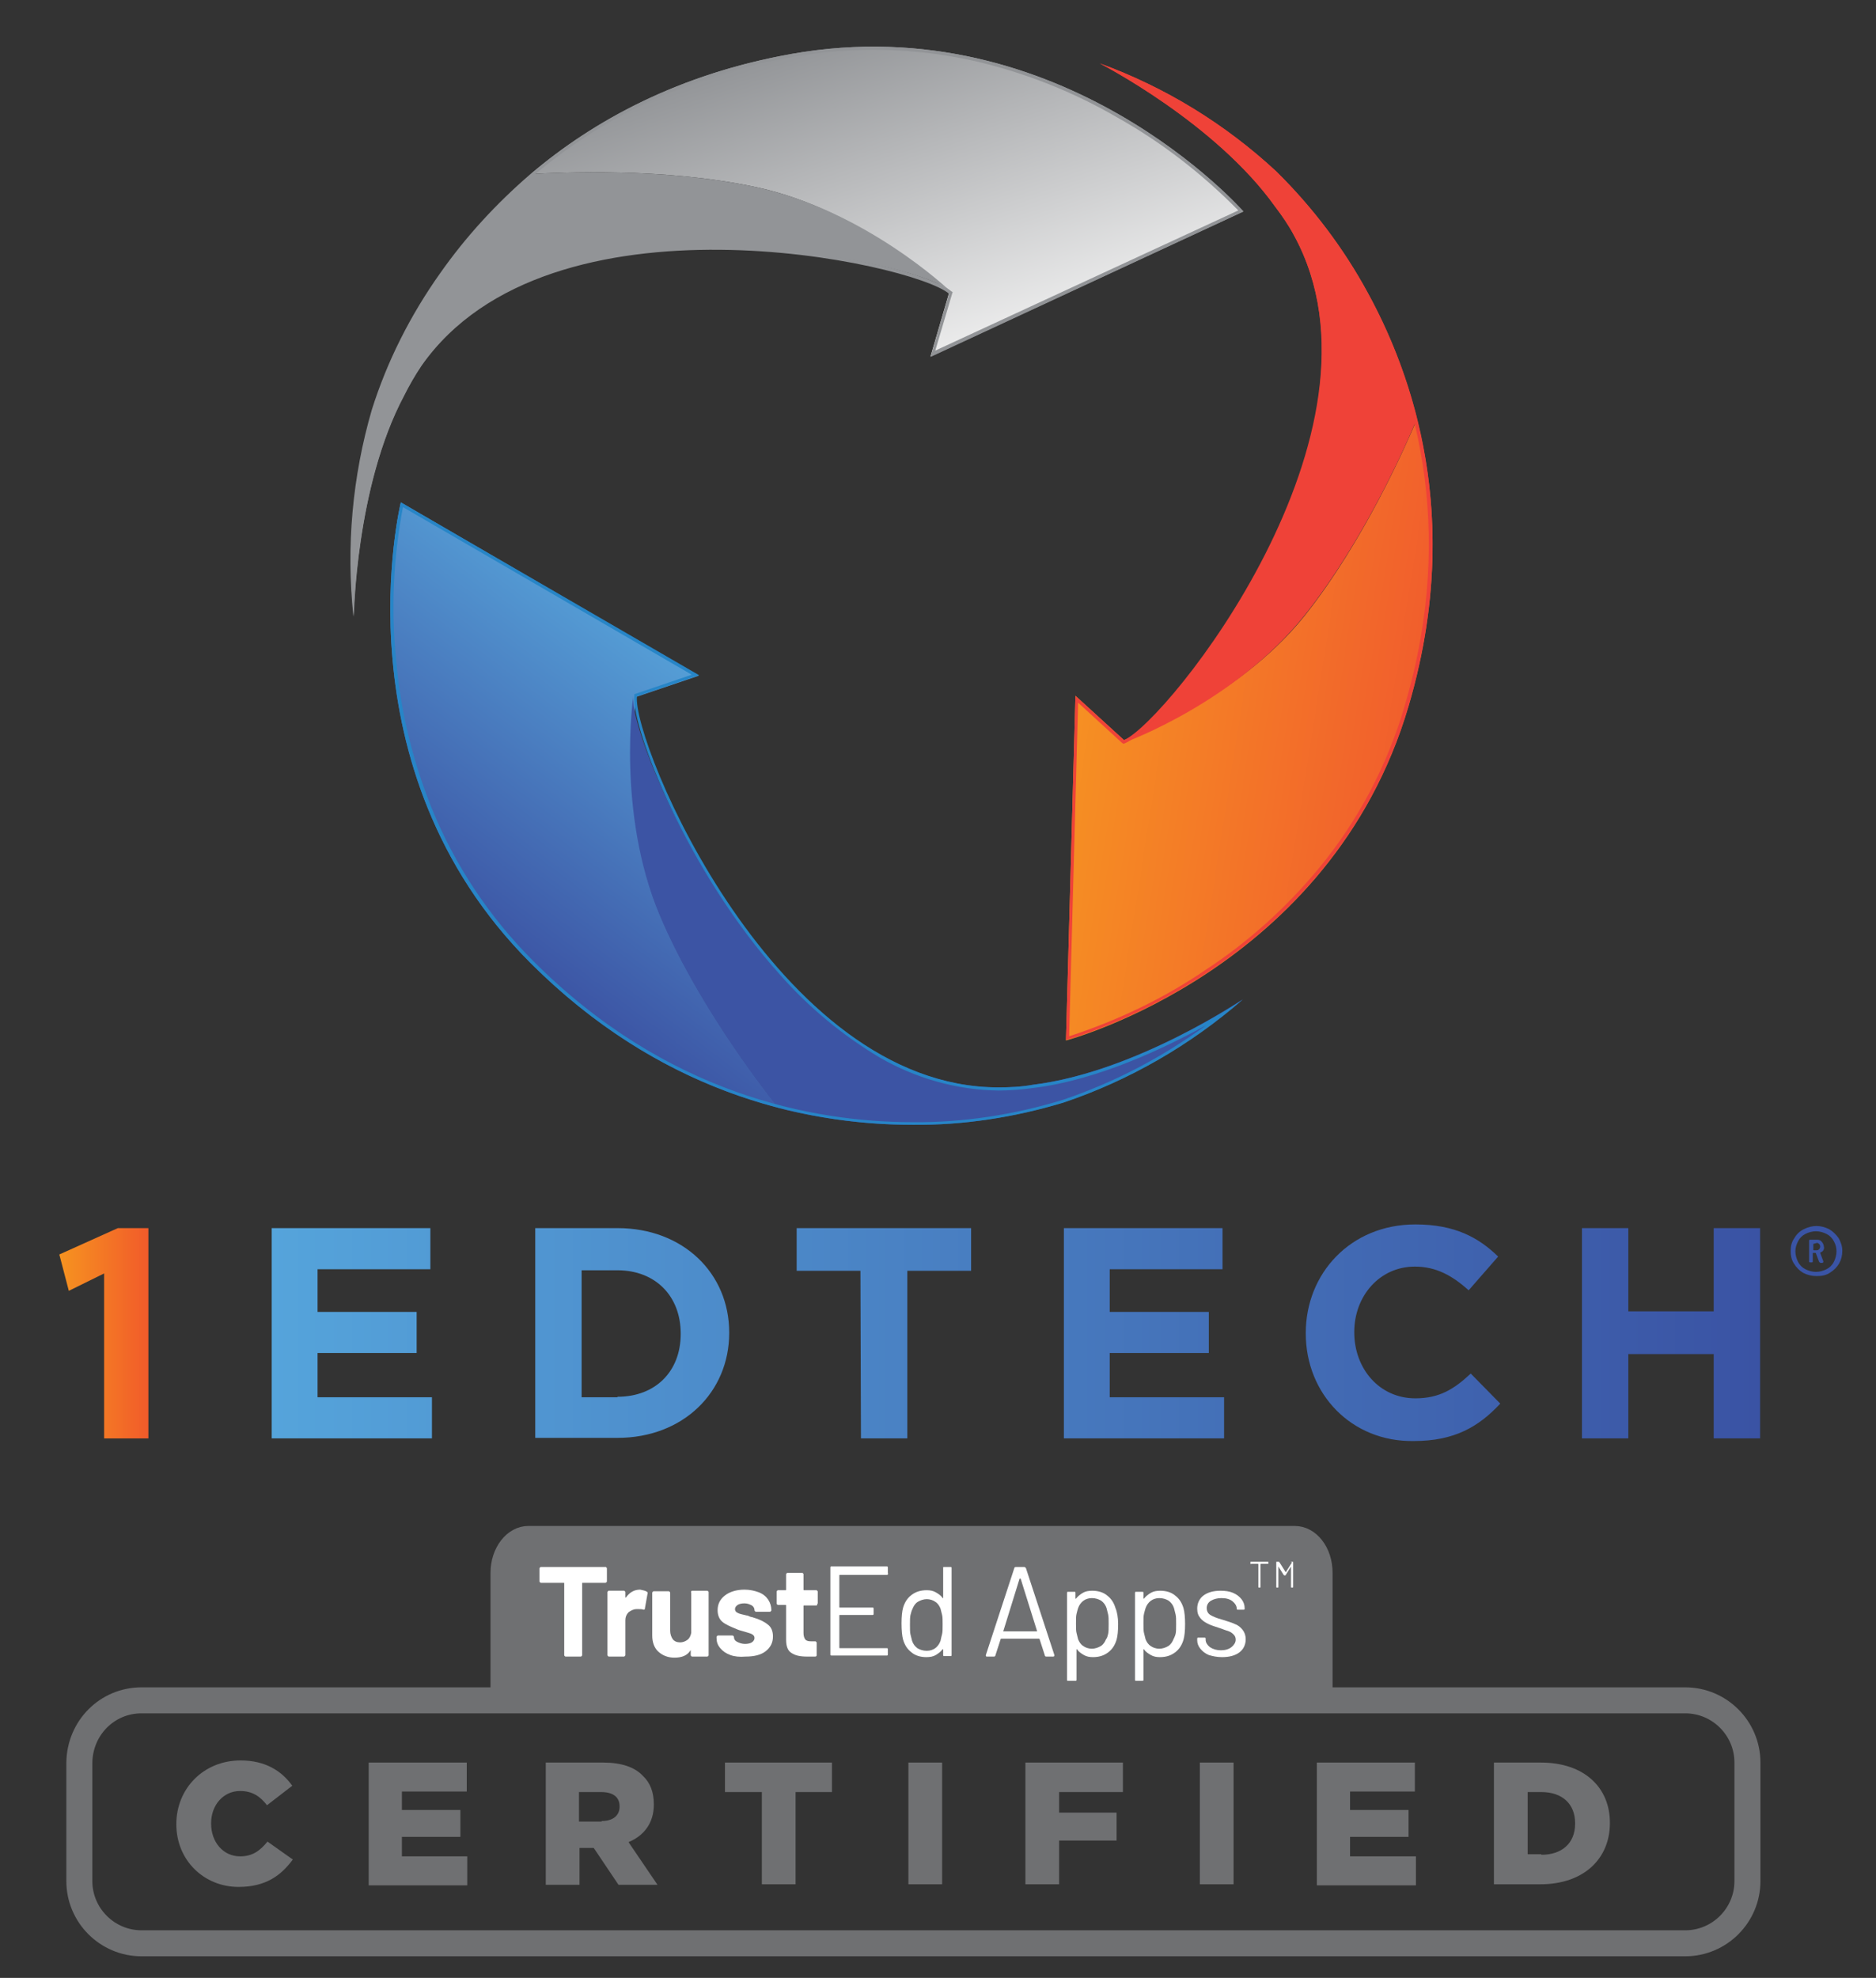 <svg width="92" height="97" viewBox="0 0 92 97" fill="none" xmlns="http://www.w3.org/2000/svg">
<rect x="0" y="0" width="92" height="97" fill="#333333" stroke="none"/>
<path d="M31.211 34.175L34.261 33.141L19.657 24.638C19.657 24.638 16.453 37.664 26.016 47.227C29.944 51.156 34.183 53.301 38.189 54.335C37.311 53.224 34.183 49.166 32.374 44.876C30.255 39.861 31.211 34.175 31.211 34.175Z" fill="url(#paint0_linear_4501_2133)"/>
<path d="M50.648 53.198C50.079 53.302 49.51 53.328 48.942 53.328C38.009 53.328 30.823 36.424 31.056 34.149C31.056 34.149 30.229 39.836 32.348 44.876C34.157 49.166 37.285 53.224 38.164 54.336C40.309 54.878 42.506 55.163 44.729 55.163C47.236 55.188 49.717 54.801 52.121 54.077C55.352 52.992 58.35 51.26 60.934 49.011C60.934 49.011 55.688 52.578 50.648 53.198Z" fill="#3C54A4"/>
<path d="M46.538 14.378L45.634 17.48L60.961 10.372C60.961 10.372 52.121 0.292 38.81 2.644C33.331 3.626 29.143 5.875 26.016 8.537C27.412 8.459 32.555 8.201 37.104 9.183C42.429 10.32 46.538 14.378 46.538 14.378Z" fill="url(#paint1_linear_4501_2133)"/>
<path d="M19.813 19.392C20.071 18.875 20.355 18.384 20.666 17.919C26.946 8.95 44.806 12.749 46.538 14.223C46.538 14.223 42.428 10.32 37.104 9.182C32.555 8.2 27.437 8.459 26.016 8.536C24.336 9.984 22.837 11.612 21.57 13.421C20.123 15.463 18.986 17.712 18.236 20.09C17.28 23.372 16.97 26.81 17.331 30.221C17.357 30.221 17.435 23.863 19.813 19.392Z" fill="#929497"/>
<path d="M60.728 10.32L45.866 17.195L46.693 14.404L46.719 14.326L46.641 14.275C45.504 13.293 38.164 11.457 31.289 12.31C29.195 12.543 27.153 13.112 25.241 13.991C23.38 14.843 21.751 16.162 20.562 17.842C20.226 18.307 19.942 18.824 19.683 19.341C18.184 22.158 17.59 25.751 17.357 28.025C17.28 25.363 17.642 22.727 18.391 20.168C19.141 17.79 20.278 15.567 21.7 13.525C24.491 9.519 29.738 4.401 38.836 2.799C41.834 2.256 44.884 2.334 47.856 3.006C50.286 3.574 52.638 4.505 54.809 5.771C56.98 6.986 58.97 8.537 60.728 10.32ZM60.986 10.372C60.986 10.372 52.147 0.292 38.836 2.644C30.203 4.169 24.775 8.899 21.596 13.448C20.149 15.489 19.012 17.738 18.262 20.116C17.306 23.399 16.995 26.836 17.357 30.248C17.357 30.248 17.435 23.89 19.813 19.418C20.071 18.901 20.355 18.41 20.666 17.945C26.946 8.976 44.806 12.905 46.538 14.404L45.633 17.506L60.986 10.372Z" fill="#929497"/>
<path d="M19.761 24.87L33.925 33.09L31.185 34.02L31.108 34.046V34.149C30.953 35.622 33.666 42.73 38.293 47.848C39.689 49.425 41.317 50.769 43.126 51.854C44.91 52.888 46.926 53.456 48.968 53.482C49.536 53.482 50.131 53.431 50.699 53.353C53.853 52.965 57.135 51.389 59.151 50.277C57.006 51.854 54.628 53.095 52.095 53.948C49.717 54.671 47.236 55.059 44.755 55.033C39.87 55.033 32.658 53.663 26.145 47.124C24 44.979 22.294 42.42 21.157 39.603C20.226 37.277 19.632 34.821 19.425 32.34C19.167 29.833 19.296 27.326 19.761 24.87ZM19.658 24.638C19.658 24.638 16.453 37.664 26.016 47.227C32.219 53.431 39.198 55.162 44.755 55.162C47.262 55.188 49.743 54.8 52.147 54.077C55.377 52.991 58.376 51.26 60.96 49.011C60.96 49.011 55.714 52.578 50.673 53.198C50.105 53.301 49.536 53.327 48.968 53.327C38.035 53.327 31.004 36.424 31.237 34.149L34.287 33.115L19.658 24.638Z" fill="url(#paint2_linear_4501_2133)"/>
<path d="M55.119 36.295L52.741 34.124L52.276 51.028C52.276 51.028 65.251 47.616 69.076 34.641C70.653 29.291 70.498 24.561 69.49 20.555C68.947 21.847 66.879 26.551 63.984 30.195C60.598 34.434 55.119 36.295 55.119 36.295Z" fill="url(#paint3_linear_4501_2133)"/>
<path d="M62.537 10.139C62.873 10.578 63.209 11.069 63.468 11.56C68.689 21.149 57.342 35.494 55.248 36.373C55.248 36.373 60.573 34.434 63.984 30.17C66.879 26.525 68.947 21.847 69.49 20.529C68.947 18.384 68.146 16.316 67.086 14.377C65.897 12.181 64.372 10.165 62.589 8.407C60.082 6.081 57.135 4.271 53.93 3.108C53.93 3.108 59.591 6.003 62.537 10.139Z" fill="#EF4238"/>
<path d="M52.431 50.821L52.871 34.46L55.016 36.425L55.093 36.476L55.171 36.45C56.541 35.882 61.477 30.118 63.752 23.579C64.476 21.614 64.889 19.521 64.967 17.427C65.044 15.36 64.553 13.318 63.597 11.508C63.313 10.992 63.002 10.526 62.641 10.061C60.78 7.476 57.833 5.331 55.895 4.116C58.298 5.254 60.521 6.727 62.46 8.536C64.243 10.268 65.742 12.258 66.931 14.455C69.283 18.745 71.506 25.724 68.895 34.589C68.043 37.51 66.621 40.224 64.682 42.576C63.08 44.514 61.219 46.194 59.125 47.564C57.084 48.96 54.809 50.046 52.431 50.821ZM52.276 51.002C52.276 51.002 65.251 47.59 69.076 34.615C71.558 26.189 69.748 19.237 67.086 14.377C65.897 12.181 64.372 10.165 62.589 8.407C60.082 6.081 57.135 4.271 53.93 3.108C53.93 3.108 59.591 6.003 62.537 10.139C62.873 10.578 63.209 11.069 63.468 11.56C68.689 21.149 57.213 35.416 55.119 36.295L52.741 34.124L52.276 51.002Z" fill="#EF4238"/>
<path d="M5.106 62.452L3.375 63.305L2.909 61.522L5.778 60.23H7.277V70.542H5.106V62.452Z" fill="url(#paint4_linear_4501_2133)"/>
<path d="M13.325 60.229H21.105V62.245H15.574V64.338H20.433V66.354H15.574V68.525H21.183V70.541H13.325V60.229ZM26.249 60.229H30.281C33.511 60.229 35.76 62.452 35.76 65.346V65.372C35.76 68.267 33.511 70.516 30.281 70.516H26.249V60.229ZM30.281 68.5C32.142 68.5 33.382 67.259 33.382 65.424V65.398C33.382 63.563 32.142 62.297 30.281 62.297H28.523V68.525H30.281V68.5ZM42.196 62.322H39.069V60.229H47.624V62.322H44.496V70.541H42.222L42.196 62.322ZM52.173 60.229H59.953V62.245H54.421V64.338H59.281V66.354H54.421V68.525H60.03V70.541H52.173V60.229ZM64.036 65.398V65.372C64.036 62.452 66.233 60.048 69.412 60.048C71.351 60.048 72.514 60.694 73.47 61.624L72.023 63.279C71.222 62.555 70.42 62.116 69.386 62.116C67.655 62.116 66.414 63.563 66.414 65.32V65.346C66.414 67.104 67.629 68.577 69.412 68.577C70.601 68.577 71.325 68.112 72.126 67.362L73.574 68.836C72.514 69.973 71.325 70.671 69.335 70.671C66.285 70.722 64.036 68.37 64.036 65.398ZM77.58 60.229H79.854V64.312H84.041V60.229H86.316V70.541H84.041V66.406H79.854V70.541H77.58V60.229Z" fill="url(#paint5_linear_4501_2133)"/>
<path d="M25.912 75.194H63.493C64.32 75.194 64.992 76.047 64.992 77.133V82.819C64.992 83.879 64.32 83.543 63.493 83.543H25.912C25.085 83.543 24.413 83.879 24.413 82.819V77.133C24.413 76.073 25.085 75.194 25.912 75.194Z" fill="#6F7072" stroke="#6F7072" stroke-width="0.716" stroke-miterlimit="10"/>
<path d="M6.941 83.388H82.646C84.326 83.388 85.695 84.758 85.695 86.438V92.253C85.695 93.933 84.326 95.303 82.646 95.303H6.941C5.261 95.303 3.891 93.933 3.891 92.253V86.438C3.917 84.732 5.261 83.388 6.941 83.388Z" stroke="#6F7072" stroke-width="1.275" stroke-miterlimit="10"/>
<path d="M8.647 89.462C8.647 87.705 9.991 86.335 11.8 86.335C13.015 86.335 13.816 86.852 14.333 87.576L13.093 88.532C12.757 88.093 12.369 87.834 11.774 87.834C10.947 87.834 10.353 88.532 10.353 89.411V89.436C10.353 90.341 10.947 91.039 11.774 91.039C12.395 91.039 12.757 90.755 13.118 90.315L14.359 91.194C13.79 91.969 13.041 92.538 11.697 92.538C10.017 92.538 8.647 91.246 8.647 89.462Z" fill="#6F7072"/>
<path d="M18.081 86.439H22.889V87.86H19.709V88.765H22.578V90.083H19.709V91.039H22.914V92.461H18.081V86.439Z" fill="#6F7072"/>
<path d="M26.765 86.439H29.583C30.487 86.439 31.133 86.671 31.521 87.085C31.883 87.421 32.064 87.886 32.064 88.48V88.506C32.064 89.411 31.573 90.031 30.823 90.341L32.245 92.435H30.332L29.117 90.626H28.42V92.435H26.765V86.439ZM29.505 89.307C30.074 89.307 30.384 89.023 30.384 88.61V88.584C30.384 88.118 30.048 87.886 29.479 87.886H28.394V89.333H29.505V89.307Z" fill="#6F7072"/>
<path d="M37.337 87.886H35.553V86.439H40.8V87.886H39.017V92.409H37.362V87.886H37.337Z" fill="#6F7072"/>
<path d="M44.548 86.439H46.202V92.409H44.548V86.439Z" fill="#6F7072"/>
<path d="M50.286 86.439H55.068V87.886H51.94V88.894H54.757V90.264H51.94V92.409H50.286V86.439Z" fill="#6F7072"/>
<path d="M58.841 86.439H60.495V92.409H58.841V86.439Z" fill="#6F7072"/>
<path d="M64.579 86.439H69.386V87.86H66.207V88.765H69.076V90.083H66.207V91.039H69.438V92.461H64.579V86.439Z" fill="#6F7072"/>
<path d="M73.263 86.439H75.564C77.709 86.439 78.95 87.679 78.95 89.385V89.411C78.95 91.142 77.683 92.409 75.538 92.409H73.263V86.439ZM75.59 90.962C76.572 90.962 77.244 90.419 77.244 89.437V89.411C77.244 88.454 76.598 87.886 75.59 87.886H74.918V90.936H75.59V90.962Z" fill="#6F7072"/>
<path d="M29.738 76.876C29.763 76.901 29.763 76.901 29.763 76.927V77.547C29.763 77.573 29.763 77.573 29.738 77.599C29.712 77.625 29.712 77.625 29.686 77.625H28.575C28.549 77.625 28.549 77.625 28.549 77.651V81.166C28.549 81.192 28.549 81.192 28.523 81.218C28.497 81.243 28.497 81.243 28.471 81.243H27.747C27.722 81.243 27.722 81.243 27.696 81.218C27.67 81.192 27.67 81.192 27.67 81.166V77.651C27.67 77.625 27.67 77.625 27.644 77.625H26.533C26.507 77.625 26.507 77.625 26.481 77.599C26.455 77.573 26.455 77.573 26.455 77.547V76.927C26.455 76.901 26.455 76.901 26.481 76.876C26.507 76.85 26.507 76.85 26.533 76.85H29.686C29.712 76.85 29.738 76.85 29.738 76.876Z" fill="white"/>
<path d="M31.728 78.062C31.754 78.088 31.78 78.114 31.754 78.166L31.625 78.889C31.625 78.941 31.599 78.941 31.547 78.941C31.495 78.915 31.418 78.915 31.34 78.915C31.314 78.915 31.263 78.915 31.211 78.915C31.056 78.915 30.927 78.993 30.823 79.07C30.72 79.174 30.668 79.303 30.668 79.458V81.164C30.668 81.19 30.668 81.19 30.642 81.216C30.617 81.242 30.617 81.242 30.591 81.242H29.867C29.841 81.242 29.841 81.242 29.815 81.216C29.79 81.19 29.79 81.19 29.79 81.164V78.088C29.79 78.062 29.79 78.062 29.815 78.037C29.841 78.011 29.841 78.011 29.867 78.011H30.591C30.617 78.011 30.617 78.011 30.642 78.037C30.668 78.062 30.668 78.062 30.668 78.088V78.321V78.347H30.694C30.875 78.088 31.108 77.959 31.392 77.959C31.521 77.985 31.651 78.011 31.728 78.062Z" fill="white"/>
<path d="M33.899 78.038C33.925 78.013 33.925 78.013 33.951 78.013H34.674C34.7 78.013 34.7 78.013 34.726 78.038C34.752 78.064 34.752 78.064 34.752 78.09V81.166C34.752 81.192 34.752 81.192 34.726 81.218C34.7 81.243 34.7 81.243 34.674 81.243H33.951C33.925 81.243 33.925 81.243 33.899 81.218C33.873 81.192 33.873 81.192 33.873 81.166V80.959V80.933C33.873 80.933 33.847 80.933 33.847 80.959C33.692 81.192 33.434 81.295 33.072 81.295C32.762 81.295 32.503 81.192 32.297 81.011C32.09 80.83 31.986 80.546 31.986 80.21V78.116C31.986 78.09 31.986 78.09 32.012 78.064C32.038 78.038 32.038 78.038 32.064 78.038H32.788C32.813 78.038 32.813 78.038 32.839 78.064C32.865 78.09 32.865 78.09 32.865 78.116V79.977C32.865 80.132 32.917 80.287 32.994 80.391C33.072 80.494 33.201 80.546 33.356 80.546C33.485 80.546 33.615 80.494 33.718 80.416C33.821 80.339 33.873 80.21 33.899 80.08V78.116C33.873 78.064 33.899 78.064 33.899 78.038Z" fill="white"/>
<path d="M35.812 81.164C35.605 81.086 35.45 80.983 35.321 80.828C35.192 80.673 35.14 80.518 35.14 80.337V80.285C35.14 80.259 35.14 80.259 35.166 80.234C35.192 80.208 35.192 80.208 35.217 80.208H35.915C35.941 80.208 35.941 80.208 35.967 80.234C35.993 80.259 35.993 80.259 35.993 80.285C35.993 80.389 36.044 80.466 36.148 80.518C36.251 80.57 36.38 80.621 36.536 80.621C36.665 80.621 36.794 80.595 36.872 80.544C36.949 80.492 37.001 80.414 37.001 80.337C37.001 80.259 36.975 80.208 36.898 80.156C36.82 80.104 36.691 80.078 36.536 80.027C36.329 79.975 36.174 79.923 36.07 79.872C35.812 79.768 35.579 79.665 35.424 79.536C35.269 79.406 35.192 79.2 35.192 78.967C35.192 78.657 35.321 78.424 35.553 78.243C35.786 78.062 36.122 77.959 36.51 77.959C36.768 77.959 37.001 78.011 37.208 78.088C37.414 78.166 37.569 78.295 37.673 78.45C37.776 78.605 37.828 78.786 37.828 78.967C37.828 78.993 37.828 78.993 37.802 79.019C37.776 79.044 37.776 79.044 37.75 79.044H37.078C37.053 79.044 37.053 79.044 37.027 79.019C37.001 78.993 37.001 78.993 37.001 78.967C37.001 78.864 36.949 78.786 36.872 78.734C36.768 78.683 36.665 78.631 36.51 78.631C36.38 78.631 36.251 78.657 36.174 78.709C36.096 78.76 36.044 78.838 36.044 78.915C36.044 78.993 36.096 79.07 36.174 79.096C36.251 79.148 36.406 79.174 36.613 79.225C36.665 79.225 36.717 79.251 36.768 79.277C36.82 79.303 36.898 79.303 36.949 79.329C37.233 79.406 37.492 79.536 37.647 79.665C37.828 79.794 37.906 80.001 37.906 80.259C37.906 80.57 37.776 80.802 37.544 80.983C37.311 81.164 36.975 81.242 36.561 81.242C36.277 81.267 36.019 81.242 35.812 81.164Z" fill="white"/>
<path d="M40.076 78.709C40.05 78.735 40.05 78.735 40.025 78.735H39.43C39.404 78.735 39.404 78.735 39.404 78.761V80.079C39.404 80.209 39.43 80.312 39.482 80.389C39.534 80.467 39.637 80.493 39.766 80.493H39.973C39.999 80.493 39.999 80.493 40.025 80.519C40.05 80.544 40.05 80.544 40.05 80.57V81.165C40.05 81.216 40.025 81.242 39.973 81.242C39.792 81.242 39.663 81.242 39.585 81.242C39.249 81.242 38.991 81.191 38.81 81.061C38.629 80.958 38.551 80.725 38.551 80.415V78.735C38.551 78.709 38.551 78.709 38.526 78.709H38.164C38.138 78.709 38.138 78.709 38.112 78.684C38.086 78.658 38.086 78.658 38.086 78.632V78.063C38.086 78.037 38.086 78.037 38.112 78.012C38.138 77.986 38.138 77.986 38.164 77.986H38.526C38.551 77.986 38.551 77.986 38.551 77.96V77.21C38.551 77.184 38.551 77.184 38.577 77.159C38.603 77.133 38.603 77.133 38.629 77.133H39.327C39.353 77.133 39.353 77.133 39.379 77.159C39.404 77.184 39.404 77.184 39.404 77.21V77.96C39.404 77.986 39.404 77.986 39.43 77.986H40.025C40.05 77.986 40.05 77.986 40.076 78.012C40.102 78.037 40.102 78.037 40.102 78.063V78.632C40.076 78.658 40.076 78.684 40.076 78.709Z" fill="white"/>
<path d="M43.488 77.236H41.188C41.162 77.236 41.162 77.236 41.162 77.262V78.812C41.162 78.838 41.162 78.838 41.188 78.838H42.79C42.842 78.838 42.842 78.864 42.842 78.89V79.148C42.842 79.2 42.816 79.2 42.79 79.2H41.188C41.162 79.2 41.162 79.2 41.162 79.226V80.803C41.162 80.829 41.162 80.829 41.188 80.829H43.488C43.54 80.829 43.54 80.854 43.54 80.88V81.139C43.54 81.19 43.514 81.19 43.488 81.19H40.774C40.722 81.19 40.722 81.165 40.722 81.139V76.874C40.722 76.822 40.748 76.822 40.774 76.822H43.488C43.54 76.822 43.54 76.848 43.54 76.874V77.132C43.566 77.21 43.54 77.236 43.488 77.236Z" fill="white"/>
<path d="M46.305 76.85H46.615C46.667 76.85 46.667 76.876 46.667 76.901V81.166C46.667 81.218 46.641 81.218 46.615 81.218H46.305C46.253 81.218 46.253 81.192 46.253 81.166V80.907V80.882H46.227C46.124 81.011 46.021 81.088 45.891 81.166C45.762 81.243 45.607 81.269 45.426 81.269C45.142 81.269 44.883 81.192 44.703 81.037C44.496 80.882 44.367 80.675 44.289 80.416C44.237 80.236 44.211 79.951 44.211 79.615C44.211 79.279 44.237 79.021 44.289 78.84C44.367 78.581 44.496 78.374 44.703 78.219C44.909 78.064 45.142 77.987 45.452 77.987C45.607 77.987 45.762 78.013 45.891 78.09C46.021 78.168 46.15 78.245 46.227 78.374H46.253C46.253 78.374 46.253 78.374 46.253 78.349V76.876C46.227 76.876 46.253 76.85 46.305 76.85ZM46.202 80.132C46.227 80.029 46.227 79.874 46.227 79.667C46.227 79.46 46.227 79.305 46.202 79.202C46.176 79.098 46.15 78.995 46.124 78.891C46.072 78.762 45.995 78.633 45.866 78.555C45.762 78.478 45.607 78.426 45.452 78.426C45.297 78.426 45.142 78.478 45.013 78.555C44.883 78.633 44.806 78.762 44.754 78.891C44.703 78.995 44.677 79.098 44.651 79.202C44.625 79.305 44.625 79.486 44.625 79.693C44.625 79.9 44.625 80.055 44.651 80.158C44.677 80.261 44.703 80.365 44.728 80.468C44.78 80.623 44.858 80.727 44.987 80.83C45.116 80.907 45.271 80.959 45.452 80.959C45.607 80.959 45.762 80.907 45.866 80.83C45.969 80.752 46.072 80.623 46.124 80.468C46.15 80.339 46.176 80.236 46.202 80.132Z" fill="white"/>
<path d="M51.242 81.192L50.983 80.391C50.983 80.391 50.983 80.365 50.957 80.365H49.096C49.096 80.365 49.071 80.365 49.071 80.391L48.812 81.192C48.812 81.218 48.786 81.243 48.735 81.243H48.399C48.347 81.243 48.347 81.218 48.347 81.166L49.743 76.901C49.743 76.876 49.769 76.85 49.82 76.85H50.234C50.26 76.85 50.285 76.876 50.311 76.901L51.707 81.166V81.192C51.707 81.218 51.681 81.243 51.655 81.243H51.319C51.268 81.243 51.242 81.218 51.242 81.192ZM49.2 80.003H50.828H50.854V79.977L50.053 77.418C50.053 77.418 50.053 77.418 50.027 77.418C50.001 77.418 50.001 77.418 50.001 77.418L49.2 80.003Z" fill="white"/>
<path d="M54.834 79.641C54.834 79.977 54.809 80.236 54.757 80.416C54.679 80.675 54.55 80.882 54.343 81.037C54.137 81.192 53.904 81.269 53.594 81.269C53.439 81.269 53.284 81.243 53.154 81.166C53.025 81.088 52.896 81.011 52.819 80.882H52.793C52.793 80.882 52.793 80.882 52.793 80.907V82.381C52.793 82.432 52.767 82.432 52.741 82.432H52.379C52.327 82.432 52.327 82.407 52.327 82.381V78.116C52.327 78.064 52.353 78.064 52.379 78.064H52.689C52.741 78.064 52.741 78.09 52.741 78.116V78.374V78.4H52.767C52.87 78.271 52.974 78.194 53.103 78.116C53.232 78.038 53.387 78.013 53.568 78.013C53.852 78.013 54.111 78.09 54.292 78.245C54.498 78.4 54.628 78.607 54.705 78.866C54.783 79.047 54.834 79.331 54.834 79.641ZM54.343 80.132C54.369 80.029 54.369 79.848 54.369 79.641C54.369 79.434 54.369 79.279 54.343 79.176C54.318 79.072 54.292 78.969 54.266 78.866C54.214 78.71 54.137 78.607 54.007 78.504C53.878 78.426 53.723 78.374 53.542 78.374C53.387 78.374 53.232 78.426 53.129 78.504C53.025 78.581 52.922 78.71 52.87 78.866C52.844 78.943 52.819 79.047 52.793 79.15C52.767 79.253 52.767 79.408 52.767 79.615C52.767 79.822 52.767 79.977 52.793 80.08C52.819 80.184 52.844 80.287 52.87 80.391C52.922 80.52 52.999 80.649 53.129 80.727C53.232 80.804 53.387 80.856 53.542 80.856C53.697 80.856 53.852 80.804 53.982 80.727C54.111 80.649 54.188 80.52 54.24 80.391C54.292 80.339 54.318 80.236 54.343 80.132Z" fill="white"/>
<path d="M58.117 79.641C58.117 79.977 58.091 80.236 58.039 80.416C57.962 80.675 57.833 80.882 57.626 81.037C57.419 81.192 57.187 81.269 56.876 81.269C56.721 81.269 56.566 81.243 56.437 81.166C56.308 81.088 56.178 81.011 56.101 80.882H56.075C56.075 80.882 56.075 80.882 56.075 80.907V82.381C56.075 82.432 56.049 82.432 56.023 82.432H55.713C55.662 82.432 55.662 82.407 55.662 82.381V78.116C55.662 78.064 55.688 78.064 55.713 78.064H56.023C56.075 78.064 56.075 78.09 56.075 78.116V78.374V78.4H56.101C56.204 78.271 56.308 78.194 56.437 78.116C56.566 78.038 56.721 78.013 56.902 78.013C57.187 78.013 57.445 78.09 57.626 78.245C57.833 78.4 57.962 78.607 58.039 78.866C58.091 79.047 58.117 79.331 58.117 79.641ZM57.652 80.132C57.678 80.029 57.678 79.848 57.678 79.641C57.678 79.434 57.678 79.279 57.652 79.176C57.626 79.072 57.6 78.969 57.574 78.866C57.523 78.71 57.445 78.607 57.316 78.504C57.187 78.426 57.032 78.374 56.851 78.374C56.696 78.374 56.54 78.426 56.437 78.504C56.334 78.581 56.23 78.71 56.179 78.866C56.153 78.943 56.127 79.047 56.101 79.15C56.075 79.253 56.075 79.408 56.075 79.615C56.075 79.822 56.075 79.977 56.101 80.08C56.127 80.184 56.153 80.287 56.179 80.391C56.23 80.52 56.308 80.649 56.437 80.727C56.54 80.804 56.696 80.856 56.851 80.856C57.006 80.856 57.161 80.804 57.29 80.727C57.419 80.649 57.497 80.52 57.548 80.391C57.574 80.339 57.626 80.236 57.652 80.132Z" fill="white"/>
<path d="M59.28 81.166C59.099 81.088 58.97 80.985 58.867 80.856C58.763 80.727 58.712 80.597 58.712 80.442V80.365C58.712 80.313 58.737 80.313 58.763 80.313H59.074C59.125 80.313 59.125 80.339 59.125 80.365V80.416C59.125 80.546 59.203 80.675 59.332 80.778C59.487 80.882 59.668 80.933 59.875 80.933C60.081 80.933 60.263 80.882 60.392 80.778C60.521 80.675 60.599 80.546 60.599 80.416C60.599 80.313 60.573 80.236 60.495 80.158C60.417 80.08 60.34 80.029 60.263 80.003C60.185 79.977 60.03 79.925 59.823 79.848C59.59 79.77 59.41 79.719 59.254 79.641C59.099 79.564 58.97 79.486 58.867 79.357C58.763 79.228 58.712 79.098 58.712 78.891C58.712 78.633 58.815 78.4 59.022 78.245C59.229 78.09 59.513 78.013 59.849 78.013C60.081 78.013 60.288 78.038 60.469 78.116C60.65 78.194 60.779 78.297 60.883 78.426C60.986 78.555 61.038 78.71 61.038 78.866V78.891C61.038 78.943 61.012 78.943 60.986 78.943H60.702C60.65 78.943 60.65 78.917 60.65 78.891C60.65 78.762 60.573 78.633 60.443 78.53C60.314 78.426 60.133 78.374 59.901 78.374C59.694 78.374 59.513 78.426 59.384 78.504C59.254 78.581 59.177 78.71 59.177 78.866C59.177 78.995 59.229 79.124 59.358 79.202C59.487 79.279 59.668 79.357 59.952 79.434C60.185 79.512 60.392 79.564 60.547 79.641C60.702 79.693 60.831 79.796 60.934 79.925C61.038 80.055 61.09 80.21 61.09 80.391C61.09 80.649 60.986 80.882 60.779 81.037C60.573 81.192 60.288 81.269 59.926 81.269C59.668 81.269 59.461 81.218 59.28 81.166Z" fill="white"/>
<path d="M61.322 76.667V76.616C61.322 76.59 61.322 76.59 61.348 76.59H62.175C62.201 76.59 62.201 76.59 62.201 76.616V76.667C62.201 76.693 62.201 76.693 62.175 76.693H61.839C61.839 76.693 61.813 76.693 61.813 76.719V77.831C61.813 77.856 61.813 77.856 61.787 77.856H61.736C61.71 77.856 61.71 77.856 61.71 77.831V76.719C61.71 76.719 61.71 76.693 61.684 76.693H61.374C61.322 76.719 61.322 76.693 61.322 76.667ZM63.312 76.59H63.39C63.416 76.59 63.416 76.59 63.416 76.616V77.831C63.416 77.856 63.416 77.856 63.39 77.856H63.338C63.312 77.856 63.312 77.856 63.312 77.831V76.848C63.312 76.848 63.312 76.848 63.312 76.823L63.054 77.236C63.054 77.262 63.028 77.262 63.002 77.262C62.976 77.262 62.976 77.262 62.95 77.236L62.692 76.823C62.692 76.823 62.692 76.823 62.692 76.848V77.831C62.692 77.856 62.692 77.856 62.666 77.856H62.614C62.589 77.856 62.589 77.856 62.589 77.831V76.616C62.589 76.59 62.589 76.59 62.614 76.59H62.692C62.718 76.59 62.718 76.59 62.744 76.616L63.054 77.107L63.364 76.616C63.286 76.616 63.312 76.59 63.312 76.59Z" fill="white"/>
<path d="M89.701 60.281C89.882 60.384 90.037 60.539 90.167 60.72C90.27 60.901 90.348 61.108 90.348 61.341C90.348 61.573 90.296 61.78 90.193 61.961C90.089 62.142 89.934 62.297 89.727 62.426C89.521 62.556 89.314 62.581 89.081 62.581C88.849 62.581 88.642 62.53 88.435 62.426C88.254 62.323 88.099 62.168 87.97 61.961C87.841 61.754 87.815 61.547 87.815 61.341C87.815 61.108 87.866 60.901 87.996 60.72C88.099 60.539 88.254 60.384 88.461 60.281C88.668 60.178 88.874 60.126 89.081 60.126C89.288 60.126 89.495 60.178 89.701 60.281ZM89.572 62.245C89.727 62.168 89.857 62.039 89.934 61.883C90.012 61.728 90.063 61.547 90.063 61.367C90.063 61.186 90.012 61.005 89.934 60.876C89.857 60.72 89.727 60.591 89.572 60.514C89.417 60.436 89.236 60.384 89.055 60.384C88.874 60.384 88.694 60.436 88.538 60.514C88.383 60.591 88.254 60.72 88.177 60.876C88.099 61.031 88.047 61.186 88.047 61.367C88.047 61.547 88.099 61.728 88.177 61.883C88.254 62.039 88.383 62.168 88.538 62.245C88.694 62.323 88.874 62.375 89.055 62.375C89.236 62.375 89.417 62.323 89.572 62.245ZM89.417 61.315C89.391 61.367 89.34 61.392 89.288 61.418C89.262 61.418 89.262 61.444 89.262 61.444L89.417 61.858V61.883C89.417 61.909 89.391 61.935 89.365 61.935H89.288C89.262 61.935 89.236 61.909 89.21 61.883L89.055 61.47C89.055 61.47 89.055 61.444 89.029 61.444H88.926C88.9 61.444 88.9 61.444 88.9 61.47V61.858C88.9 61.909 88.874 61.909 88.849 61.909H88.771C88.719 61.909 88.719 61.883 88.719 61.858V60.85C88.719 60.798 88.745 60.798 88.771 60.798H89.107C89.21 60.798 89.288 60.824 89.34 60.901C89.391 60.953 89.443 61.056 89.443 61.134C89.469 61.212 89.443 61.263 89.417 61.315ZM88.926 61.005V61.289C88.926 61.315 88.926 61.315 88.952 61.315H89.107C89.159 61.315 89.185 61.289 89.21 61.263C89.236 61.237 89.262 61.186 89.262 61.134C89.262 61.082 89.236 61.031 89.21 61.005C89.185 60.979 89.133 60.953 89.107 60.953L88.926 61.005C88.926 60.979 88.926 60.979 88.926 61.005Z" fill="#3A54A5"/>
<defs>
<linearGradient id="paint0_linear_4501_2133" x1="34.762" y1="31.749" x2="23.852" y2="46.212" gradientUnits="userSpaceOnUse">
<stop stop-color="#57A4DA"/>
<stop offset="1" stop-color="#3C54A4"/>
</linearGradient>
<linearGradient id="paint1_linear_4501_2133" x1="46.507" y1="18.66" x2="40.883" y2="1.429" gradientUnits="userSpaceOnUse">
<stop stop-color="#F3F3F3"/>
<stop offset="1" stop-color="#929497"/>
</linearGradient>
<linearGradient id="paint2_linear_4501_2133" x1="18.586" y1="39.178" x2="61.346" y2="41.532" gradientUnits="userSpaceOnUse">
<stop stop-color="#2785C7"/>
<stop offset="1" stop-color="#2785C7"/>
</linearGradient>
<linearGradient id="paint3_linear_4501_2133" x1="51.771" y1="34.344" x2="69.657" y2="37.146" gradientUnits="userSpaceOnUse">
<stop stop-color="#F69322"/>
<stop offset="1" stop-color="#F15C2D"/>
</linearGradient>
<linearGradient id="paint4_linear_4501_2133" x1="2.912" y1="65.383" x2="7.269" y2="65.383" gradientUnits="userSpaceOnUse">
<stop stop-color="#F69320"/>
<stop offset="1" stop-color="#F15B2A"/>
</linearGradient>
<linearGradient id="paint5_linear_4501_2133" x1="13.216" y1="65.377" x2="86.199" y2="65.377" gradientUnits="userSpaceOnUse">
<stop stop-color="#55A4DB"/>
<stop offset="1" stop-color="#3A53A4"/>
</linearGradient>
</defs>
</svg>
